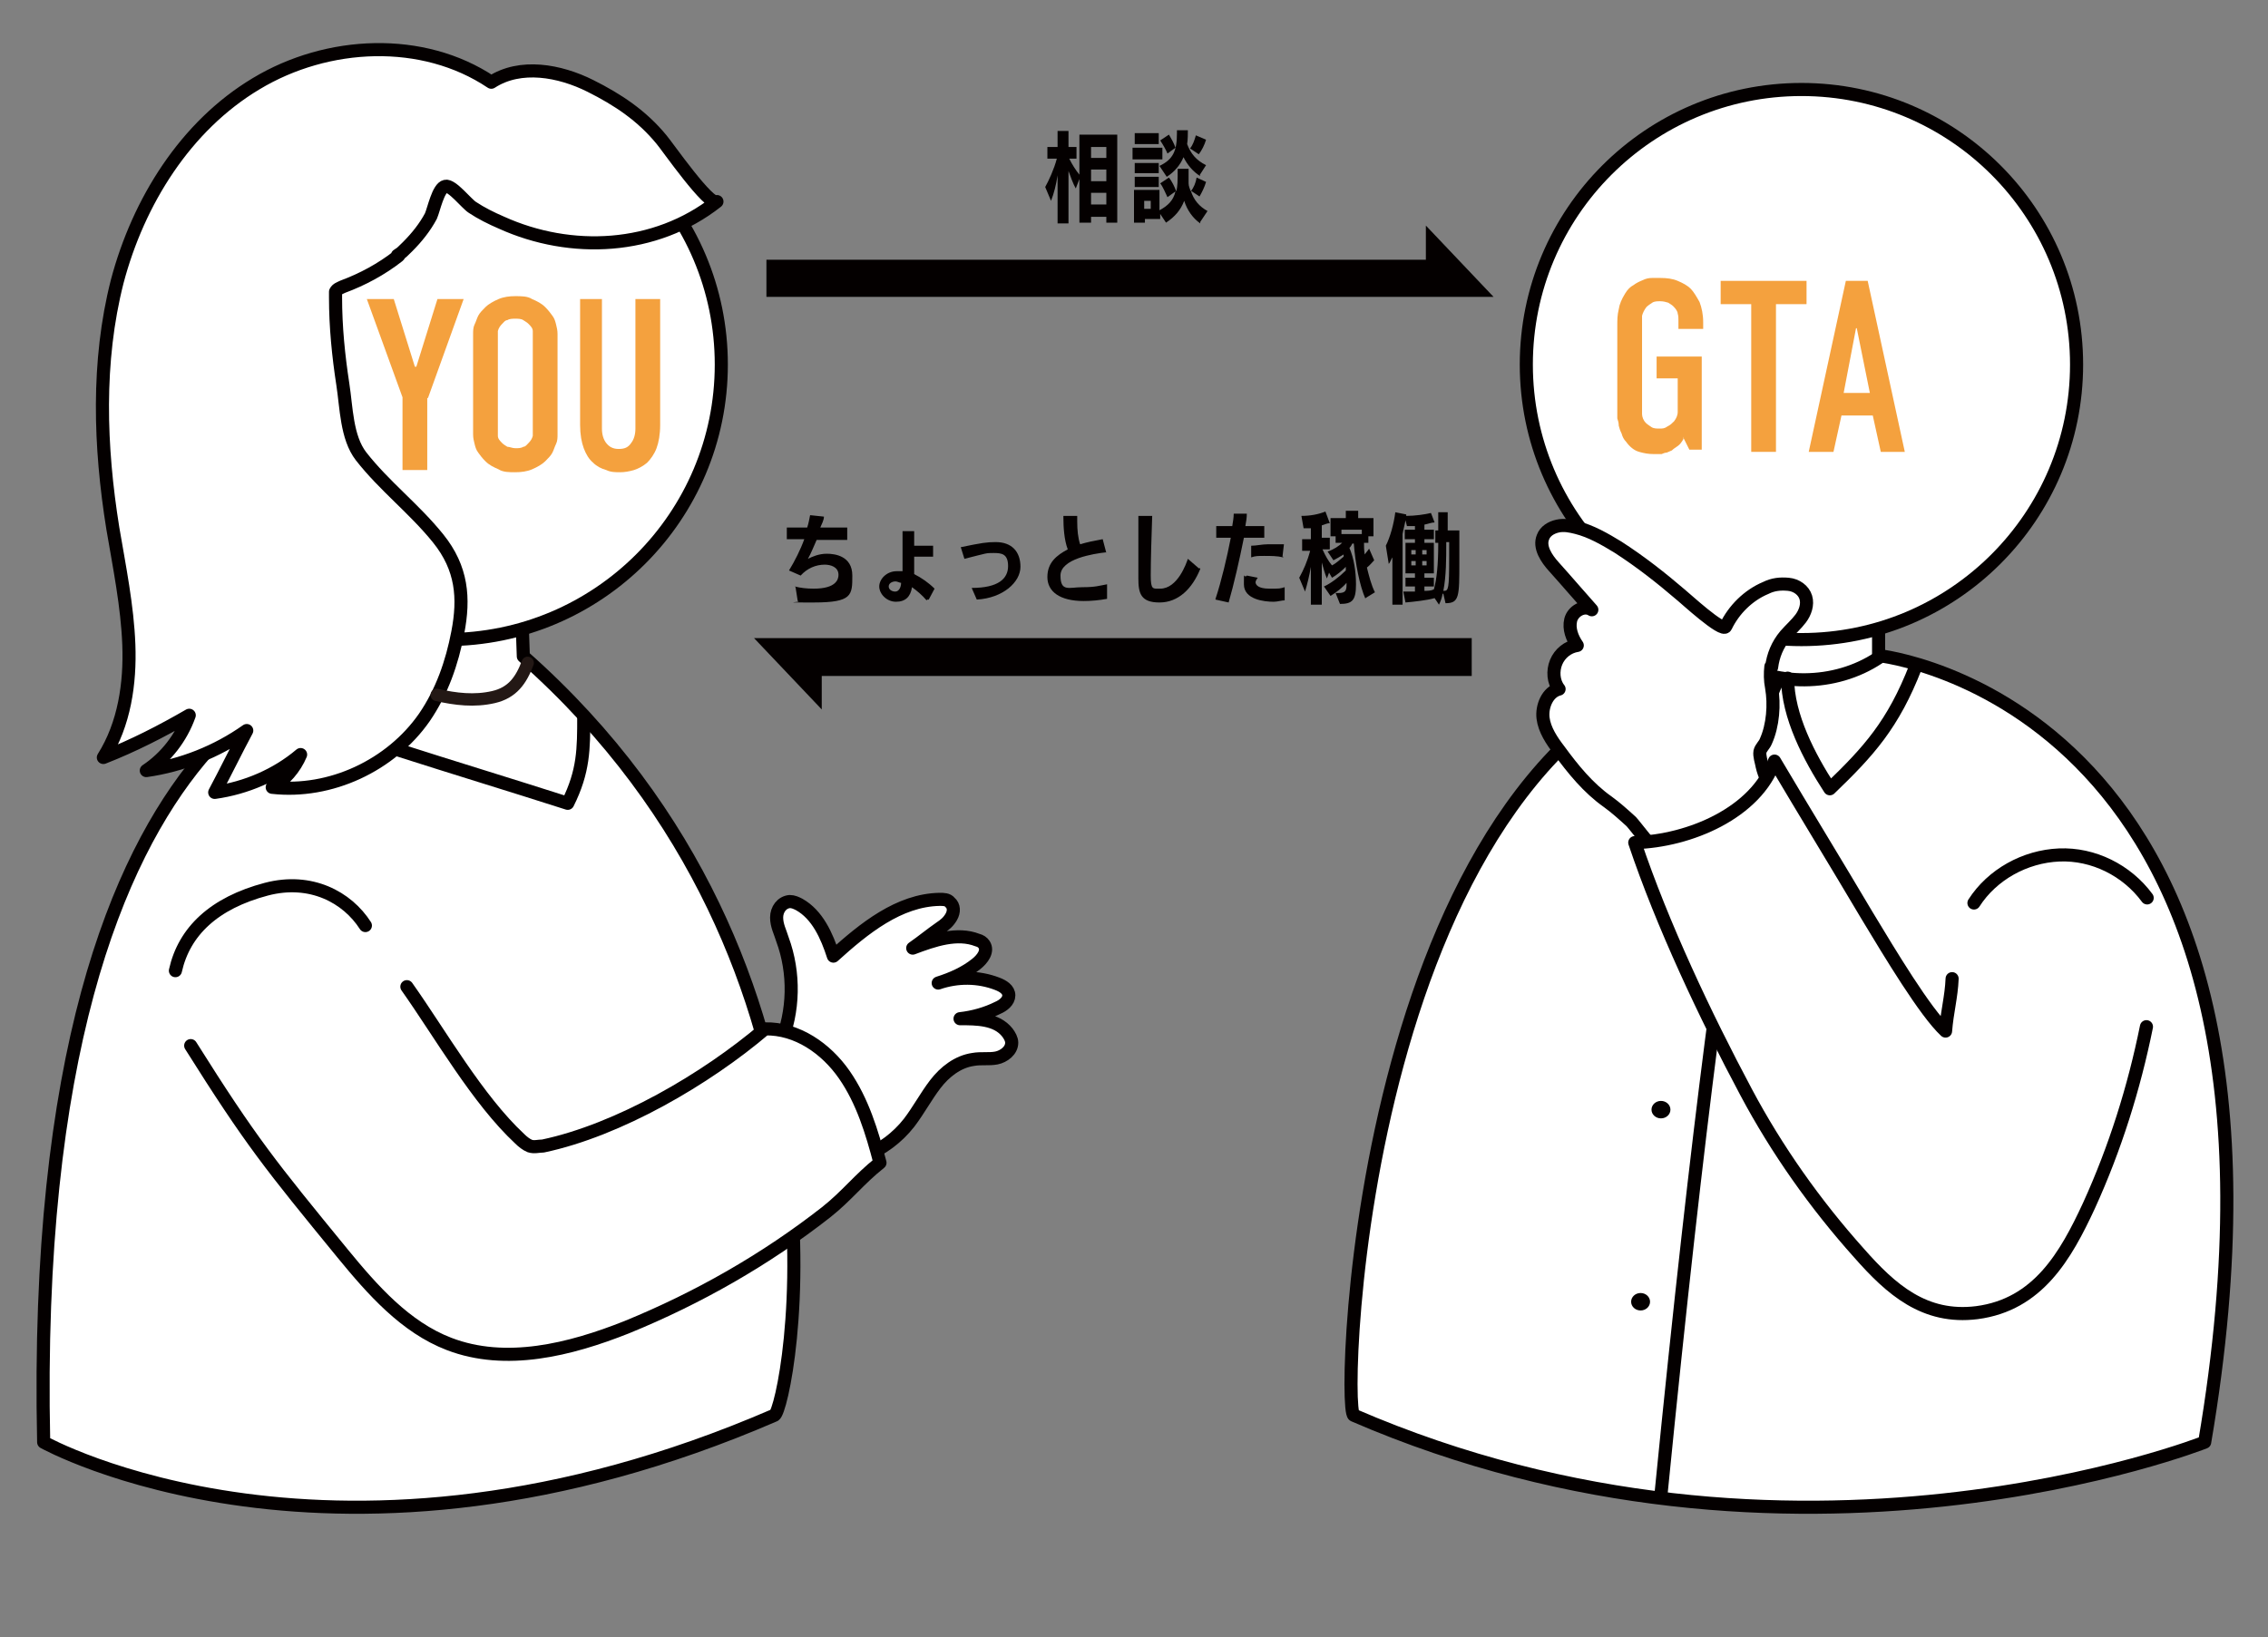 <?xml version="1.0" encoding="UTF-8"?>
<svg id="_レイヤー_1" data-name=" レイヤー 1" xmlns="http://www.w3.org/2000/svg" version="1.1" viewBox="0 0 311.6 225">
  <rect x="0" y="0" width="311.6" height="225" fill="#808080" stroke="none"/>
  <defs>
    <style>
      .cls-1, .cls-2 {
        stroke: #040000;
        stroke-width: 1.8px;
      }

      .cls-1, .cls-2, .cls-3 {
        stroke-linecap: round;
        stroke-linejoin: round;
      }

      .cls-1, .cls-3 {
        fill: none;
      }

      .cls-2 {
        fill: #fff;
      }

      .cls-4 {
        fill: #040000;
      }

      .cls-4, .cls-5 {
        stroke-width: 0px;
      }

      .cls-3 {
        stroke: #231815;
        stroke-dasharray: 0 0 0 0 0 0 0 0 0 0 0 0;
        stroke-width: 1.7px;
      }

      .cls-5 {
        fill: #f4a13e;
      }
    </style>
  </defs>
  <path class="cls-2" d="M50.7,74.6v15.5S3.7,92.1,6,198.2c0,0,40.1,22.4,100.4-3.7,1.8-.8,14-61.4-34.5-104.3l-.6-17.4-20.5,1.9h-.1Z"/>
  <circle class="cls-2" cx="61.3" cy="50.1" r="37.8"/>
  <path class="cls-2" d="M258.1,74.6v15.5s62.1,6.5,44.8,108.1c0,0-56.6,22.4-116.9-3.7-1.8-.8.8-93.4,51-104.3l.6-17.4,20.5,1.9h0Z"/>
  <circle class="cls-2" cx="247.5" cy="50.1" r="37.8"/>
  <path class="cls-2" d="M107.2,143.5c1.9-4.5,2-9.8.3-14.4-.3-1-.8-1.9-.8-3s.7-2.1,1.8-2.2c.5,0,.9.2,1.3.4,2.5,1.4,3.8,4.3,4.7,7.1,4.2-3.8,9-7.7,14.6-7.8.5,0,1.1,0,1.4.4.6.5.6,1.3.2,2s-.9,1.1-1.5,1.5c-1.3.9-2.5,1.9-3.8,2.8,2.9-1.1,6.1-2.2,8.9-1.1.4.1.7.3.9.6.6.9-.2,2-1.1,2.7-1.5,1.2-3.3,2-5.2,2.6,2.6-.9,5.5-.9,8.1.1.8.3,1.6.8,1.6,1.6s-.8,1.4-1.5,1.7c-1.6.8-3.4,1.3-5.2,1.5,2.3,0,5,0,6.5,1.9.3.4.6.9.6,1.4,0,1.1-1.1,1.9-2.1,2.1s-2.1,0-3.2.2c-2.1.3-3.9,1.7-5.2,3.4s-2.3,3.6-3.6,5.3c-3.2,4.1-8.7,6.5-13.7,5.1"/>
  <path class="cls-2" d="M55.9,135.6c4.6,6.5,9.7,15.5,15.5,20.9.4.4.9.8,1.4,1,.6.2,1.2,0,1.8,0,10.4-2.2,22.4-9.2,30.5-16.1,4.4-.1,8.4,2.7,10.9,6.3s3.8,7.9,4.9,12.1c-2.9,2.3-4.5,4.5-7.4,6.8-8.3,6.5-17.6,11.8-27.4,15.8-7.8,3.1-16.6,5.3-24.4,2.3-6-2.3-10.5-7.4-14.6-12.4-9.9-12.1-12.6-15.4-20.9-28.6"/>
  <path class="cls-1" d="M237.7,90.6c6.1,3.8,14.4,3.8,20.4-.2"/>
  <path class="cls-1" d="M244.1,93.9s-5.4,5.5-15.9,111.5"/>
  <path class="cls-1" d="M232.9,90.1c-2.7,4.3-2.6,9.3-2.1,14.4,1.8-.6,3.2-2,4.5-3.3,2.4-2.3,4.7-4.6,7.1-6.9.1,0,.3-.3.2-.5s-.5,0-.3,0"/>
  <path class="cls-1" d="M245.6,93.2c0,5.2,3,10.9,5.8,15.2,5.3-5.1,8.7-8.8,11.8-16.8"/>
  <ellipse class="cls-4" cx="236.4" cy="106.6" rx="1.3" ry="1.2"/>
  <ellipse class="cls-4" cx="232.2" cy="127.1" rx="1.3" ry="1.2"/>
  <ellipse class="cls-4" cx="228.2" cy="152.5" rx="1.3" ry="1.2"/>
  <ellipse class="cls-4" cx="225.4" cy="178.9" rx="1.3" ry="1.2"/>
  <path class="cls-1" d="M271.2,124.1c2.5-3.9,7-6.4,11.7-6.6s9.3,2.1,12.1,5.9"/>
  <path class="cls-2" d="M54.7,35.2c-2.3,1.8-4.9,3.2-7.6,4.2-.4.2-.8.3-1,.7,0,.2,0,.5,0,.8,0,4,.4,8,1,11.9.5,3.2.5,7.3,2.5,9.9,3.2,4.1,7.3,7.2,10.6,11.3s3.6,8.2,2.7,12.9c-.8,4.2-2.2,8.2-4.6,11.7-4.6,6.6-12.9,10.5-20.9,9.6,1.7-1,3.1-2.6,3.9-4.5-3.3,2.8-7.5,4.6-11.8,5.2,1.5-2.8,2.9-5.7,4.4-8.5-4.1,2.9-8.9,4.8-13.8,5.5,2.7-1.8,4.8-4.5,5.9-7.6-3.8,2.2-7.7,4.2-11.8,5.8,2.9-4.6,3.7-10.2,3.5-15.5s-1.3-10.7-2.2-16c-1.8-11.2-2.2-22.9.6-33.9,2.9-11,9.4-21.4,19.1-27.2,9.8-5.9,22.9-6.5,32.3-.2,4-2.6,9.4-1.6,13.6.5,3.8,1.9,7.1,4.1,9.8,7.4.7.8,6.6,9.3,7.6,8.5-8.5,6.7-20.1,7.2-29.6,2.9-1.4-.6-2.8-1.3-4-2.1-.8-.5-2.8-3.1-3.7-2.9-1,.2-1.6,3.2-2,4.1-.8,1.5-1.9,2.9-3.2,4.2s-.9.8-1.4,1.2h.2Z"/>
  <path class="cls-1" d="M54.5,103c7.8,2.5,15.7,4.9,23.5,7.4,2.2-4.4,2.2-7.5,2.2-11.9"/>
  <path class="cls-3" d="M60,95.5c2.6.6,5.2.9,7.8.3s3.8-2.3,4.7-4.7"/>
  <path class="cls-1" d="M24.1,133.4c1.2-5.4,5.3-9.3,12.5-11.2,6.1-1.6,11.1,1.1,13.6,5"/>
  <path class="cls-2" d="M243.4,91.7c.2-1.6.8-3.1,1.9-4.4.7-.8,1.5-1.5,2.1-2.3s1-1.9.7-2.9-1.3-1.7-2.4-1.8-2.1,0-3.1.5c-2.4,1-4.4,3-5.5,5.3-.4.9-5.7-4-6.1-4.3-2.8-2.4-5.6-4.6-8.7-6.6-1.8-1.1-3.7-2.2-5.7-2.7-.8-.2-1.7-.4-2.6-.2s-1.7.7-2,1.5c-.6,1.4.5,3,1.5,4.1,1.8,2,3.5,4,5.2,5.9-1.1-.7-2.6.2-2.9,1.4s.2,2.5.9,3.5c-1.3.2-2.4,1.1-2.9,2.3s-.4,2.7.4,3.7c-1.6.4-2.4,2.4-2.2,4s1.2,3.1,2.2,4.4c1.9,2.6,4,5.2,6.7,7.1,1.1.8,2.1,1.7,3.2,2.7.4.4,2.8,3.6,3.1,3.6,3.2,0,6.3-.6,9.2-1.9s5.6-3.2,7.4-5.7c-.8-1.1-1.4-2.3-1.7-3.6-.1-.6-.4-1.4-.3-2,.1-.5.6-.9.8-1.4,1-2.2,1.2-5.1.8-7.4-.2-1-.2-2-.1-2.9h.1Z"/>
  <path class="cls-2" d="M294.9,141.1c-1.7,8.4-4.3,16.7-7.9,24.6-3.2,6.9-7,13.6-15.4,14.7-7.2.9-11.8-3.2-16.2-8.2-6-6.7-11.3-14.2-15.5-22.1-5.6-10.5-11.5-23-15.3-34.3,7.5-.2,16.7-4.1,19.2-11.2,4.2,7.1,8.5,14.1,12.7,21.2,3.2,5.3,8,13.3,10.8,15.9.2-2.6.8-4.7.9-7.2"/>
  <path class="cls-5" d="M58.7,54.7v9.9h-3.4v-10l-4.9-13.5h3.7l2.9,9.3h.2l2.9-9.3h3.6l-4.9,13.6h0Z"/>
  <path class="cls-5" d="M68.5,64.5c-.7-.3-1.3-.6-1.8-1.1s-.7-.8-1-1.2-.4-.8-.5-1.2-.2-.8-.2-1.3v-13.8c0-.4,0-.9.2-1.3s.3-.8.5-1.2.6-.8,1-1.2,1.1-.8,1.8-1.1c.7-.3,1.5-.4,2.3-.4s1.7,0,2.3.4c.7.3,1.3.6,1.8,1.1s.7.8,1,1.2.4.8.5,1.2.2.8.2,1.3v13.8c0,.4,0,.9-.2,1.3s-.3.8-.5,1.2-.6.8-1,1.2-1.1.8-1.8,1.1c-.7.3-1.5.4-2.3.4s-1.7,0-2.3-.4ZM71.9,61.4c.3,0,.5-.3.7-.5.3-.3.5-.6.6-1,0-.3,0-.7,0-1.1v-12.2c0-.4,0-.7,0-1.1s-.3-.7-.6-1c-.2-.2-.4-.3-.7-.5s-.7-.2-1.1-.2-.8,0-1.1.2c-.3,0-.5.3-.7.5-.3.3-.5.6-.6,1,0,.3,0,.7,0,1.1v12.2c0,.4,0,.7,0,1.1s.3.7.6,1c.2.2.4.3.7.5.3,0,.7.2,1.1.2s.8,0,1.1-.2Z"/>
  <path class="cls-5" d="M82.7,41.1v17.8c0,.8.2,1.5.6,2s.9.8,1.7.8,1.3-.2,1.7-.8c.4-.5.6-1.2.6-2v-17.8h3.4v17.3c0,1.3-.2,2.4-.5,3.2s-.8,1.5-1.3,2c-.6.5-1.2.8-1.8,1-.7.2-1.3.3-1.9.3s-1.3,0-1.9-.3c-.7-.2-1.3-.5-1.8-1-.6-.5-1-1.2-1.3-2s-.5-1.9-.5-3.2v-17.3h3.4-.4Z"/>
  <polygon class="cls-4" points="105.3 40.8 205.2 40.8 195.9 31 195.9 35.7 105.3 35.7 105.3 40.8"/>
  <path class="cls-4" d="M152,30.6v-.8h-2.1v.8h-1.6v-6l-.5,1.3c-.4-.7-.7-1.6-1-2.4v7.2h-1.5v-6.6c-.2,1.3-.5,2.5-.9,3.5l-.8-1.9c.5-.9,1.2-2.4,1.6-3.9h-1.3v-1.6h1.4v-2.2h1.5v2.2h1.1v1.6h-1c.4.8.9,1.6,1.4,2.2v-5.5h5.2v12.1h-1.6.1ZM152,20.2h-2.1v1.5h2.1v-1.5ZM152,23.3h-2.1v1.6h2.1v-1.6ZM152,26.5h-2.1v1.6h2.1v-1.6Z"/>
  <path class="cls-4" d="M155.6,21.9v-1.6h4.1v1.6h-4.1ZM164.9,30.7c-1-.7-1.8-1.8-2.2-3.1-.5,1.3-1.3,2.2-2.5,3l-.8-1.2v.7h-2.1v.5h-1.5v-4.5h3.5v2.8c1.1-.6,1.9-1.3,2.2-2.6l-1.1.8c-.3-.6-.6-1.4-1-1.9l1.2-.8c.4.5.8,1.3,1,1.9.2-.7.2-1.4.2-3.1h1.5v2c0,.4.2.8.3,1.1.4-.5.7-1.2.8-1.9l1.3.6c-.2.7-.6,1.5-.9,2l-1.2-.8c.4,1.3,1.2,2.2,2.3,2.8l-1,1.5h0v.2ZM155.9,19.8v-1.5h3.3v1.5h-3.3ZM155.9,23.8v-1.4h3.3v1.4h-3.3ZM155.9,25.7v-1.4h3.3v1.4h-3.3ZM158.1,27.6h-.9v1.1h.9v-1.1ZM164.9,24.2c-1-.6-1.8-1.6-2.3-2.6-.4,1-1.2,2-2.3,2.7l-1-1.5c1.9-.9,2.4-2.1,2.4-4.5v-.4h1.5c0,.5,0,1.3-.1,1.9.5,1.3,1.2,2.2,2.6,2.9l-.9,1.4h.1ZM160.4,21.1c-.2-.5-.6-1.2-1-1.8l1.2-.8c.3.5.7,1.2.9,1.8l-1.1.8h0ZM163.5,20.4c.4-.5.6-1.1.8-1.8l1.4.6c-.2.7-.6,1.5-1,2l-1.2-.8h0Z"/>
  <polygon class="cls-4" points="202.2 87.7 103.6 87.7 112.9 97.5 112.9 92.9 202.2 92.9 202.2 87.7"/>
  <path class="cls-4" d="M109.2,80.6c.8.2,1.6.3,2.6.3,3.1,0,3.4-1.3,3.4-1.9,0-1.1-1.1-1.4-1.9-1.4-1.2,0-2.4.5-3.3,1.5l-1.6-.7c.8-1.3,1.6-2.9,2.1-4.3h-2.4v-1.6h2.8c.2-.6.3-1.2.4-1.7l1.9.2c0,.5-.3,1-.5,1.5h3.7v1.7h-4.2c-.4.9-.8,1.9-1.2,2.6.6-.3,1.5-.7,2.6-.7s3.5.3,3.5,3,0,3.7-5.3,3.7-1.4,0-2.2-.2l-.3-1.9h0Z"/>
  <path class="cls-4" d="M127.3,82.5c-.6-.7-1.3-1.3-2-1.8-.2,1.3-.9,2-2.2,2s-2.3-1.1-2.3-2.1,1-2.1,2.4-2.1.5,0,.8,0c0-1.7,0-4,0-5.5h1.6v2h2.6v1.5h-2.6v2.4c1,.5,2,1.2,2.8,2l-.8,1.5h-.2ZM123.1,79.9c-.6,0-1,.3-1,.7s.4.7.9.7.8-.6.8-1.2c-.2,0-.5-.2-.8-.2h0Z"/>
  <path class="cls-4" d="M133.5,80.8c3.7,0,5-1.3,5-3s-.9-1.8-2-1.8-.8,0-4,.8l-.5-1.6c2.9-.6,3.6-.7,4.8-.7,2.2,0,3.4,1.3,3.4,3.4s-2.4,4.3-6,4.5c0,0-.7-1.6-.7-1.6Z"/>
  <path class="cls-4" d="M152,75.9c-1.8.2-6.3.9-6.3,3.2s1.2,1.6,3,1.6,2.3-.2,3.4-.4v2c-1.1.2-2.2.3-3.2.3-3.3,0-5-1.3-5-3.3s1.3-3,2.8-3.8c-.5-1.3-.6-3.1-.6-4.4v-.2h1.9v.8c0,1.1.1,2.2.4,3.1,1-.3,2-.5,3.1-.7l.5,1.9h0Z"/>
  <path class="cls-4" d="M164.9,78.2c-1.1,2.7-3,4.6-5.6,4.6s-2.9-1.3-2.9-3.3v-8.6h1.9c-.1,2.7-.2,6.2-.2,8.2s.3,1.8,1.3,1.8c2.4,0,3.6-3.5,3.8-4.1l1.5,1.3h.2Z"/>
  <path class="cls-4" d="M167,82.3c.8-2.4,1.6-5.8,2.1-8.4h-2v-1.6h2.2c.1-.6.2-1.2.2-1.7h1.8c0,.6-.1,1.1-.2,1.7h2.6v1.6h-2.8c-.6,3-1.4,6.5-2.1,8.9l-1.8-.4h0ZM176.6,82.5c-.5,0-1.1.2-1.6.2-1.3,0-4.1-.3-4.1-2.4s0-.7.4-1.2l1.5.3c-.3.4-.3.6-.3.6,0,.4.4.9,1.9.9s1.4,0,2.1-.2v1.8h.1ZM176.3,76.6c-.8-.2-1.7-.2-2.6-.2s-1.2,0-1.8.2v-1.6c.7,0,1.5-.2,2.3-.2s1.4,0,2.2,0l-.2,1.7h.1Z"/>
  <path class="cls-4" d="M187.6,82.3c-.8-1.8-1.4-4.9-1.6-7.6h-.2c-.1.2-.2.4-.4.6.6,1.4.9,3.2.9,5h0c0,2.2-.5,2.7-2.2,2.7l-.6-1.5h.4c.9,0,1.1-.3,1.1-1.1v-.3c-.6.7-1.4,1.3-2.2,1.8l-.9-1.3c.9-.4,2.1-1.3,3-2.2v-.5c-.6.6-1.2,1.1-1.9,1.5l-.4-.7-.3.8c-.3-.7-.5-1.5-.7-2.2v5.8h-1.5v-5.2c-.2,1.2-.5,2.4-.8,3.4l-.8-1.9c.6-1.1,1.1-2.2,1.5-3.7h-1.1v-1.6h1.2v-1.5h-1l-.3-1.7c1.2,0,2.3-.2,3.3-.6l.6,1.6c-.4,0-.7.2-1.1.3v1.7h1.1v1.6h-1c.4.9.8,1.6,1.3,2.2.6-.3,1.1-.8,1.6-1.2v-.3c-.5.3-1,.6-1.4.8l-.8-1.2c.9-.3,1.6-.8,2-1.2h-.9v-.9h-.7v-2.5h2.1v-1h1.7v1h2.1v2.5h-.7v.9h-.6c0,.5,0,1,.1,1.6.2-.3.5-.6.6-.8l.7,1.6c-.3.3-.6.7-1,1,.3,1.2.6,2.4,1.1,3.4l-1.3.8h0ZM187.1,72.8h-2.8v.6h2.8v-.6Z"/>
  <path class="cls-4" d="M198.2,81.6c-.1.6-.3,1.1-.5,1.5l-.6-.9h0c-1,.3-2.9.5-4,.6l-.3-1.5h1.6v-.7h-1.3v-1.2h1.3v-.6h-1.3v-4.2h1.3v-.5h-1.4v-1.3h1.4v-.5h-1.1l-.2-.8c-.1.6-.3,1.3-.4,1.9v9.7h-1.4v-6.5c-.2.3-.3.7-.5.9l-.4-2.5c.6-1.2,1.1-3,1.3-4.6l1.5.3v.2c1.2,0,2.6-.2,3.4-.4l.5,1.3c-.4,0-.9.2-1.4.3v.7h1.3v1.3h-1.3v.5h1.3v4.2h-1.3v.6h1.3v1.2h-1.3v.6c.4,0,.9,0,1.3-.2.4-1.4.6-3.5.6-6.2v-.2h-.4v-1.7h.4v-2.5h1.3v2.5h1.6v4.3c0,4.8,0,5.7-1.9,5.7l-.3-1.3h-.1ZM194.5,75.6h-.6v.6h.6v-.6ZM194.5,77.1h-.6v.6h.6v-.6ZM196,75.6h-.6v.6h.6v-.6ZM196,77.1h-.6v.6h.6v-.6ZM198.4,81.2c.6,0,.7-.3.7-4.5v-2.2h-.4v.2c0,2,0,4.5-.4,6.5h.1,0Z"/>
  <g>
    <path class="cls-5" d="M231.3,60.3c-.2.4-.5.8-.8,1-.3.2-.6.4-.8.6-.2.1-.5.2-.7.3-.2,0-.5.1-.7.2-.2,0-.5,0-.7,0-.2,0-.4,0-.5,0-.6,0-1.2-.1-1.9-.3-.7-.2-1.3-.7-1.8-1.4-.3-.3-.5-.7-.6-1.1-.2-.4-.3-.7-.4-1.1,0-.4-.1-.7-.2-1,0-.3,0-.6,0-.9v-11.9c0-.7,0-1.4.2-2.2.1-.7.4-1.4.9-2.2.3-.5.7-.9,1.1-1.1.4-.3.8-.5,1.3-.7.4-.2.8-.3,1.3-.3.4,0,.8,0,1.1,0,.9,0,1.7.1,2.4.4.7.3,1.3.6,1.8,1.1.4.4.8,1.1,1.2,1.8.3.8.5,1.7.5,2.8v.9h-3.4v-1.2c0-.3,0-.6-.1-.9,0-.3-.3-.7-.6-1-.2-.2-.4-.3-.7-.5-.3-.1-.7-.2-1.1-.2s-.8,0-1.1.2c-.3.2-.6.4-.8.6-.3.4-.5.8-.6,1.2,0,.4,0,.9,0,1.3v11c0,.4,0,.8,0,1.2,0,.4.2.9.5,1.2.2.2.5.4.8.6.3.2.7.2,1.1.2s.7,0,1.1-.3c.4-.2.6-.4.9-.7.3-.4.5-.8.5-1.3,0-.5,0-1,0-1.4v-3.2h-2.9v-3h6.2v12.8h-1.7l-.9-1.8Z"/>
    <path class="cls-5" d="M248.2,38.6v3.2h-4.2v20.3h-3.4v-20.3h-4.2v-3.2h11.7Z"/>
    <path class="cls-5" d="M258.4,62.1l-1.1-5h-4.3l-1.1,5h-3.4l5.1-23.5h3l5.1,23.5h-3.4ZM255,45.1l-1.7,8.9h3.6l-1.8-8.9Z"/>
  </g>
</svg>